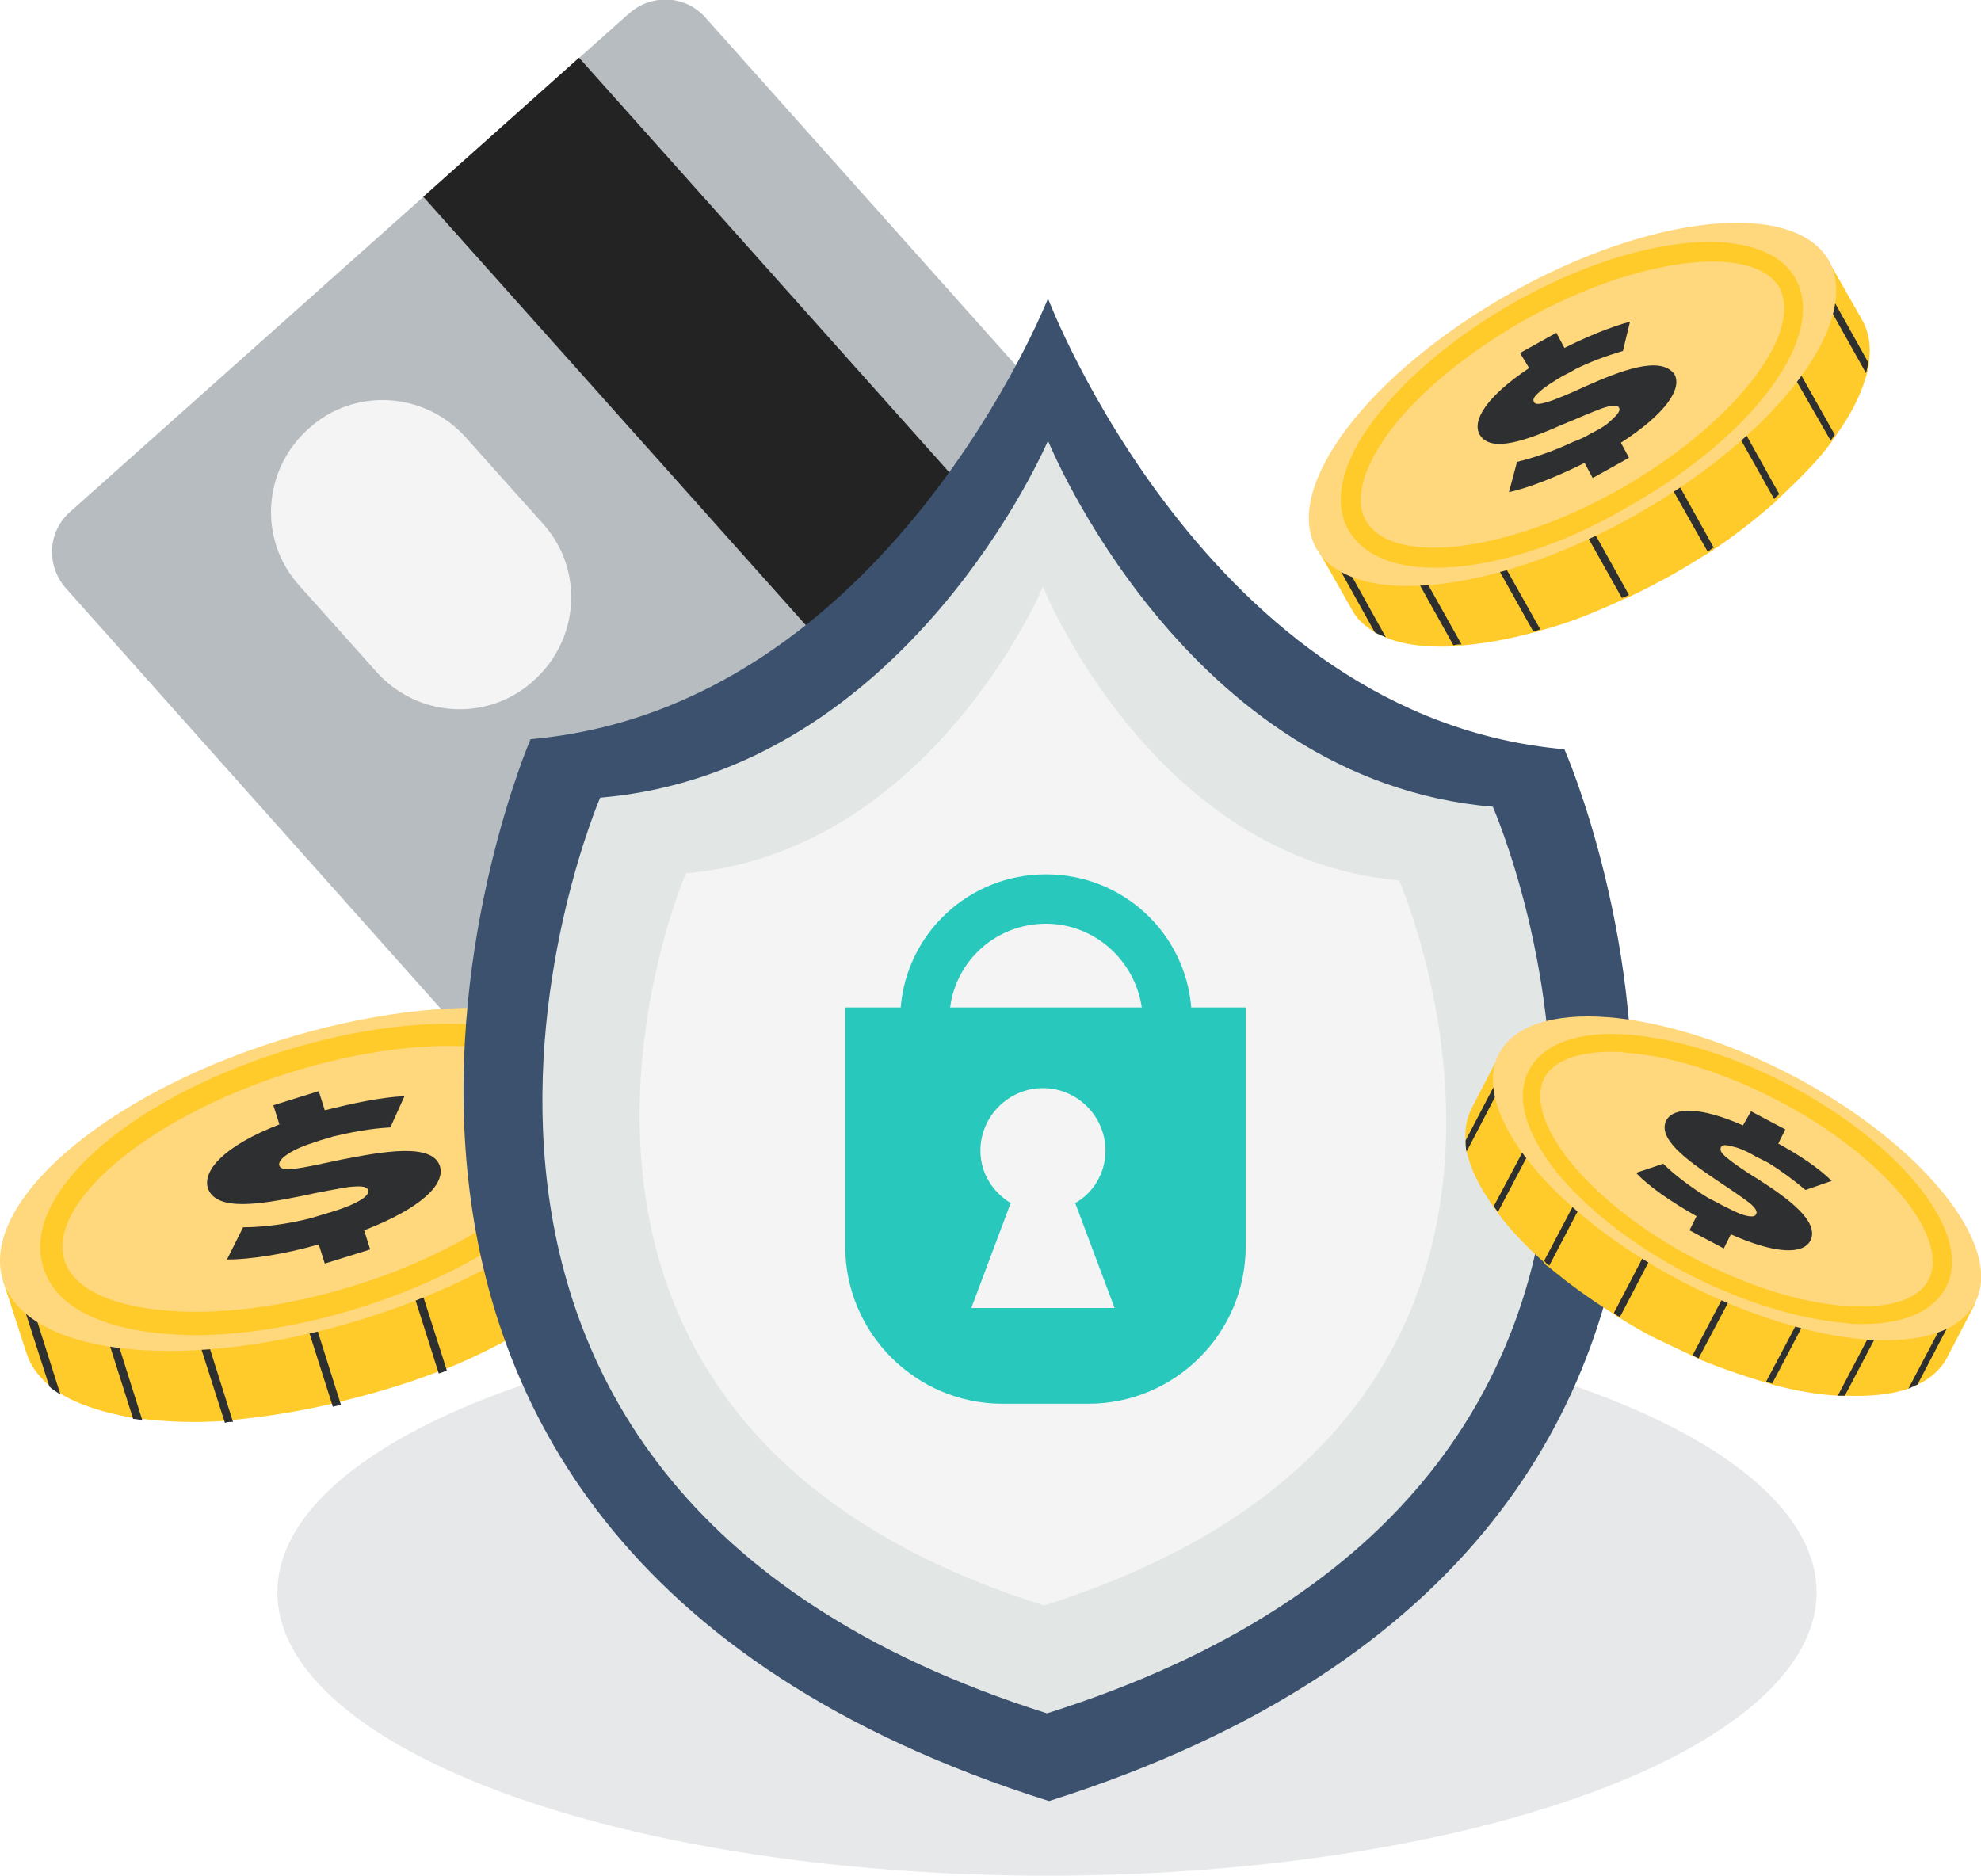 <?xml version="1.0" encoding="utf-8"?>
<!-- Generator: Adobe Illustrator 24.0.2, SVG Export Plug-In . SVG Version: 6.00 Build 0)  -->
<svg version="1.1" id="Layer_1" xmlns="http://www.w3.org/2000/svg" xmlns:xlink="http://www.w3.org/1999/xlink" x="0px" y="0px"
	 width="196.4px" height="186px" viewBox="0 0 196.4 186" style="enable-background:new 0 0 196.4 186;" xml:space="preserve">
<style type="text/css">
	.st0{fill:#B7BCC0;}
	.st1{fill:#232323;}
	.st2{fill:#F4F4F4;}
	.st3{fill:#FFCB2B;}
	.st4{fill:#A07302;}
	.st5{fill:#2D2F31;}
	.st6{fill:#FFD77D;}
	.st7{opacity:0.1;fill:#081724;}
	.st8{fill:#3B516E;}
	.st9{fill:#E2E7E6;}
	.st10{fill:#28C8BC;}
</style>
<g>
	<g>
		<path class="st0" d="M97.8,152.7c-2.2,1.9-5.5,1.8-7.5-0.4L6.5,58.3c-1.9-2.2-1.8-5.5,0.4-7.5L62.4,1.3c2.2-1.9,5.5-1.8,7.5,0.4
			l83.8,93.9c1.9,2.2,1.8,5.5-0.4,7.5L97.8,152.7z"/>
		
			<rect x="84.8" y="-4.7" transform="matrix(0.746 -0.666 0.666 0.746 -18.165 79.495)" class="st1" width="20.7" height="136.5"/>
		<path class="st2" d="M107.7,122.6c-1,0.9-2.6,0.8-3.6-0.2L67.8,81.6c-0.9-1-0.8-2.6,0.2-3.6l0,0c1-0.9,2.6-0.8,3.6,0.2l36.4,40.8
			C108.9,120.1,108.8,121.7,107.7,122.6L107.7,122.6z"/>
		<path class="st2" d="M100.9,128.7c-1,0.9-2.6,0.8-3.6-0.2L60.9,87.7c-0.9-1-0.8-2.6,0.2-3.6l0,0c1-0.9,2.6-0.8,3.6,0.2l36.4,40.8
			C102,126.2,101.9,127.8,100.9,128.7L100.9,128.7z"/>
		<g>
			<path class="st2" d="M37.3,66.6c4.1,4.6,11.1,5,15.6,0.9c4.6-4.1,5-11.1,0.9-15.6l-7.6-8.5c-4.1-4.6-11.1-5-15.6-0.9
				c-4.6,4.1-5,11.1-0.9,15.6L37.3,66.6z"/>
			<g>
				<defs>
					<path id="SVGID_1_" d="M37.3,66.6c4.1,4.6,11.1,5,15.6,0.9c4.6-4.1,5-11.1,0.9-15.6l-7.6-8.5c-4.1-4.6-11.1-5-15.6-0.9
						c-4.6,4.1-5,11.1-0.9,15.6L37.3,66.6z"/>
				</defs>
				<clipPath id="SVGID_2_">
					<use xlink:href="#SVGID_1_"  style="overflow:visible;"/>
				</clipPath>
			</g>
		</g>
	</g>
	<g>
		<g>
			<path class="st3" d="M63.5,106.9l2.3,7.2c0.5,1.5,0.4,3.1-0.2,4.8c-0.1,0.4-0.3,0.8-0.5,1.2c-1,2-2.7,4.1-4.9,6.1
				c-0.2,0.2-0.4,0.4-0.7,0.6c-1.9,1.6-4.1,3.2-6.7,4.7c-0.2,0.1-0.5,0.3-0.7,0.4c-2.4,1.3-5,2.7-7.8,3.8c-0.2,0.1-0.5,0.2-0.8,0.3
				c-1.6,0.6-3.3,1.2-5,1.7c-1.6,0.5-3.2,0.9-4.8,1.3c-0.3,0.1-0.5,0.1-0.8,0.2c-3.4,0.8-6.7,1.3-9.8,1.6c-0.3,0-0.6,0-0.8,0.1
				c-3,0.2-5.7,0.1-8.2-0.2c-0.3,0-0.6-0.1-0.9-0.1c-2.9-0.5-5.4-1.3-7.2-2.4c-0.4-0.3-0.8-0.5-1.1-0.8c-1.1-0.9-1.9-2-2.3-3.3
				L0.3,127l4.7-1.5c4.3-5.7,13.5-11.5,24.9-15.1c11.4-3.6,22.3-4.2,29.1-2L63.5,106.9z"/>
			<g>
				<path class="st4" d="M61.9,107.4l3.6,11.5c-0.1,0.4-0.3,0.8-0.5,1.2l-3.9-12.4L61.9,107.4z"/>
				<path class="st4" d="M55.2,110.7l4.9,15.5c-0.2,0.2-0.4,0.4-0.7,0.6l-5-15.9L55.2,110.7z"/>
				<path class="st4" d="M47.8,115.5l5.1,16.1c-0.2,0.1-0.5,0.3-0.7,0.4L47,115.8L47.8,115.5z"/>
				<path class="st5" d="M39.1,119.6l5.2,16.3c-0.2,0.1-0.5,0.2-0.8,0.3l-5.2-16.4L39.1,119.6z"/>
				<path class="st5" d="M29,124.1l4.8,15.2c-0.3,0.1-0.5,0.1-0.8,0.2l-4.8-15.1L29,124.1z"/>
				<path class="st5" d="M18.4,126.1l4.7,14.9c-0.3,0-0.6,0-0.8,0.1l-4.7-14.7L18.4,126.1z"/>
				<path class="st5" d="M9.9,127.5l4.2,13.3c-0.3,0-0.6-0.1-0.9-0.1l-4.1-12.9L9.9,127.5z"/>
				<path class="st5" d="M1.8,125.1L6,138.3c-0.4-0.3-0.8-0.5-1.1-0.8L1,125.4L1.8,125.1z"/>
			</g>
		</g>
		<g>
			<path class="st6" d="M27.6,103.2c17.5-5.5,33.6-3.9,36,3.7c2.4,7.6-9.8,18.3-27.3,23.8s-33.6,3.9-36-3.7
				C-2.1,119.4,10.1,108.7,27.6,103.2z"/>
			<path class="st3" d="M19.3,132.4c-1.3,0-2.5-0.1-3.7-0.2c-6.2-0.7-10.2-2.9-11.3-6.5c-2.3-7.1,8.1-16.5,23.6-21.4l0,0
				c7.2-2.3,14.5-3.2,20.3-2.6c6.2,0.7,10.2,2.9,11.3,6.5c1.1,3.5-0.8,7.7-5.5,11.8c-4.4,3.9-10.9,7.3-18.1,9.6
				C30.2,131.4,24.4,132.4,19.3,132.4z M28.6,106.4c-13.9,4.4-24,12.9-22.2,18.6c0.8,2.6,4.3,4.4,9.5,4.9c5.6,0.6,12.5-0.3,19.5-2.5
				s13.1-5.5,17.3-9.1c3.9-3.4,5.7-6.9,4.9-9.5c-0.8-2.6-4.3-4.4-9.5-4.9C42.5,103.3,35.6,104.2,28.6,106.4L28.6,106.4z"/>
			<g>
				<path class="st5" d="M33.8,115c-1.9,0.4-3.6,0.8-4.7,0.9c-0.8,0.1-1.3,0-1.4-0.3c-0.1-0.3,0.1-0.7,0.9-1.2
					c0.6-0.4,1.5-0.8,2.8-1.2c0.5-0.2,1.1-0.3,1.6-0.5c1.7-0.4,3.7-0.8,5.7-0.9l1.4-3.1c-2.3,0.1-5.1,0.7-7.9,1.4l-0.6-1.9l-4.5,1.4
					l0.6,1.9c-5.4,2.1-7.6,4.5-7.1,6.3c0.8,2.4,5.3,1.6,9.3,0.8c1.8-0.4,3.5-0.7,4.7-0.9c1.1-0.1,1.7-0.1,1.9,0.3
					c0.1,0.4-0.3,0.8-1.3,1.3c-0.6,0.3-1.4,0.6-2.4,0.9c-0.7,0.2-1.3,0.4-2,0.6c-2.3,0.6-4.8,0.9-6.7,0.9l-1.6,3.2
					c2.2,0,5.6-0.5,9.1-1.5l0.6,1.9l4.5-1.4l-0.6-1.9c5.7-2.2,8.1-4.6,7.5-6.4C42.8,113.3,37.9,114.2,33.8,115z"/>
			</g>
		</g>
	</g>
	<ellipse class="st7" cx="103.8" cy="157.9" rx="76.3" ry="28.1"/>
	<g>
		<path class="st8" d="M155.1,74.3c-35.4-3.1-51.2-44.7-51.2-44.7s-16,40.6-51.3,43.7c0,0-33.9,78.4,51.4,105.3
			C189.2,151.6,155.1,74.3,155.1,74.3z"/>
		<path class="st9" d="M148,80c-30.5-2.6-44.1-36.3-44.1-36.3S90,76.5,59.5,79.1c0,0-29.2,67.6,44.3,90.8C177.4,146.7,148,80,148,80
			z"/>
	</g>
	<path class="st2" d="M138.7,87.3c-24.4-2.1-35.3-29.1-35.3-29.1S92.3,84.5,68,86.6c0,0-23.4,54.1,35.5,72.6
		C162.3,140.7,138.7,87.3,138.7,87.3z"/>
	<path class="st10" d="M118.1,99.9c-0.6-7.4-6.8-13.2-14.4-13.2c-7.6,0-13.8,5.8-14.4,13.2h-5.5v23.7c0,8.6,7,15.6,15.6,15.6h8.5
		c8.6,0,15.6-7,15.6-15.6V99.9H118.1z M96.3,129.7l3.9-10.4c-1.8-1.1-3-3-3-5.2c0-3.4,2.8-6.2,6.2-6.2c3.4,0,6.2,2.8,6.2,6.2
		c0,2.2-1.2,4.2-3,5.2l3.9,10.4H96.3z M94.2,99.9c0.6-4.7,4.6-8.3,9.5-8.3c4.8,0,8.8,3.6,9.5,8.3H94.2z"/>
	<g>
		<g>
			<g>
				<path class="st3" d="M181.3,25.9l3.3,5.8c0.7,1.2,0.9,2.6,0.7,4.2c0,0.4-0.1,0.7-0.2,1.1c-0.5,1.9-1.5,4-3.1,6.2
					c-0.1,0.2-0.3,0.4-0.4,0.6c-1.3,1.8-3,3.5-4.9,5.3c-0.2,0.2-0.4,0.3-0.5,0.5c-1.8,1.6-3.8,3.2-6,4.7c-0.2,0.1-0.4,0.3-0.6,0.4
					c-1.3,0.8-2.6,1.6-4,2.4c-1.3,0.7-2.6,1.4-3.9,2c-0.2,0.1-0.4,0.2-0.7,0.3c-2.8,1.3-5.5,2.4-8.2,3.1c-0.2,0.1-0.5,0.2-0.7,0.2
					c-2.5,0.7-4.9,1.1-7.1,1.3c-0.3,0-0.5,0-0.8,0.1c-2.6,0.1-4.8-0.1-6.6-0.8c-0.4-0.2-0.8-0.3-1.1-0.5c-1.1-0.6-2-1.4-2.5-2.4
					l-3.3-5.8l3.7-2.1c2.7-5.7,9.5-12.3,18.7-17.5c9.2-5.2,18.4-7.6,24.6-6.9L181.3,25.9z"/>
				<g>
					<path class="st5" d="M180,26.6l5.2,9.3c0,0.4-0.1,0.7-0.2,1.1l-5.6-10L180,26.6z"/>
					<path class="st5" d="M174.9,30.7l7,12.4c-0.1,0.2-0.3,0.4-0.4,0.6L174.2,31L174.9,30.7z"/>
					<path class="st5" d="M169.2,36.1l7.2,12.9c-0.2,0.2-0.4,0.3-0.5,0.5l-7.3-13L169.2,36.1z"/>
					<path class="st5" d="M162.6,41.2l7.3,13.1c-0.2,0.1-0.4,0.3-0.6,0.4l-7.4-13.1L162.6,41.2z"/>
					<path class="st5" d="M154.7,46.8l6.8,12.2c-0.2,0.1-0.4,0.2-0.7,0.3L154,47.2L154.7,46.8z"/>
					<path class="st5" d="M146,50.5l6.7,11.9c-0.2,0.1-0.5,0.2-0.7,0.2l-6.6-11.8L146,50.5z"/>
					<path class="st5" d="M138.9,53.2l6,10.7c-0.3,0-0.5,0-0.8,0.1l-5.8-10.4L138.9,53.2z"/>
					<path class="st5" d="M131.5,52.6l5.9,10.6c-0.4-0.2-0.8-0.3-1.1-0.5l-5.4-9.7L131.5,52.6z"/>
				</g>
			</g>
			<g>
				<path class="st6" d="M149.7,29.1c14-7.9,28.1-9.3,31.6-3.3c3.4,6.1-5.2,17.4-19.2,25.3c-14,7.9-28.1,9.3-31.6,3.3
					C127.1,48.3,135.7,37,149.7,29.1z"/>
				<path class="st3" d="M142.3,56.3c-4.1,0-7.1-1.2-8.6-3.7c-1.6-2.8-0.7-6.8,2.6-11.1c3.1-4.1,8-8.2,13.8-11.5
					c12.4-7,24.7-8,27.9-2.4c3.2,5.7-4.1,15.6-16.5,22.6C154.6,54.3,147.6,56.3,142.3,56.3z M151.2,31.7c-5.6,3.2-10.3,7-13.3,10.9
					c-2.7,3.6-3.7,6.9-2.5,9c2.6,4.6,14.1,3.2,25.2-3.1c11.1-6.3,18.3-15.4,15.8-20C173.8,24.1,162.3,25.5,151.2,31.7L151.2,31.7z"
					/>
				<g>
					<path class="st5" d="M157.2,38.3c-1.5,0.7-2.9,1.3-3.9,1.6c-0.7,0.2-1.1,0.2-1.2,0c-0.2-0.3,0-0.6,0.6-1.1
						c0.4-0.4,1.2-0.9,2.2-1.5c0.4-0.2,0.8-0.4,1.3-0.7c1.4-0.7,3-1.3,4.7-1.8l0.7-2.9c-1.9,0.5-4.3,1.5-6.5,2.6l-0.8-1.5l-3.6,2
						l0.9,1.5c-4.2,2.8-5.7,5.2-4.9,6.6c1.1,1.9,4.8,0.5,8.2-1c1.5-0.6,2.8-1.2,3.9-1.6c0.9-0.3,1.5-0.4,1.7-0.1
						c0.2,0.3-0.1,0.7-0.9,1.4c-0.4,0.4-1.1,0.8-1.9,1.2c-0.5,0.3-1.1,0.6-1.7,0.8c-1.9,0.9-3.9,1.6-5.6,2l-0.8,3
						c1.9-0.4,4.7-1.5,7.5-2.9l0.8,1.5l3.6-2l-0.8-1.5c4.5-2.9,6.1-5.4,5.3-6.8C164.6,35.2,160.6,36.8,157.2,38.3z"/>
				</g>
			</g>
		</g>
	</g>
	<g>
		<g>
			<path class="st3" d="M195.8,129.3l-2.8,5.4c-0.6,1.1-1.6,2-2.9,2.6c-0.3,0.1-0.6,0.3-0.9,0.4c-1.7,0.6-3.9,0.8-6.3,0.7
				c-0.2,0-0.5,0-0.7,0c-2-0.1-4.2-0.5-6.5-1.1c-0.2-0.1-0.4-0.1-0.6-0.2c-2.1-0.6-4.4-1.4-6.6-2.3c-0.2-0.1-0.4-0.2-0.6-0.3
				c-1.3-0.6-2.5-1.2-3.8-1.8c-1.2-0.6-2.4-1.3-3.5-2c-0.2-0.1-0.4-0.2-0.6-0.4c-2.4-1.5-4.6-3.1-6.5-4.7c-0.2-0.1-0.4-0.3-0.5-0.5
				c-1.8-1.6-3.3-3.2-4.5-4.8c-0.1-0.2-0.3-0.4-0.4-0.6c-1.4-1.9-2.3-3.8-2.7-5.5c-0.1-0.4-0.1-0.8-0.1-1.1
				c-0.1-1.1,0.1-2.2,0.6-3.2l2.8-5.4l3.5,1.8c5.7-0.8,14.2,1.2,22.7,5.7c8.5,4.5,15,10.4,17.6,15.5L195.8,129.3z"/>
			<g>
				<path class="st5" d="M194.6,128.7l-4.5,8.6c-0.3,0.1-0.6,0.3-0.9,0.4l4.9-9.3L194.6,128.7z"/>
				<path class="st5" d="M189,126.8l-6.1,11.6c-0.2,0-0.5,0-0.7,0l6.2-11.8L189,126.8z"/>
				<path class="st5" d="M182,125.2l-6.3,12c-0.2-0.1-0.4-0.1-0.6-0.2l6.4-12.1L182,125.2z"/>
				<path class="st5" d="M174.8,122.6l-6.4,12.1c-0.2-0.1-0.4-0.2-0.6-0.3l6.4-12.2L174.8,122.6z"/>
				<path class="st5" d="M166.5,119.3l-5.9,11.3c-0.2-0.1-0.4-0.2-0.6-0.4l5.9-11.3L166.5,119.3z"/>
				<path class="st5" d="M159.4,114.4l-5.8,11.1c-0.2-0.1-0.4-0.3-0.5-0.5l5.8-11L159.4,114.4z"/>
				<path class="st5" d="M153.7,110.3l-5.2,9.9c-0.1-0.2-0.3-0.4-0.4-0.6l5.1-9.6L153.7,110.3z"/>
				<path class="st5" d="M150.5,104.4l-5.1,9.8c-0.1-0.4-0.1-0.8-0.1-1.1l4.7-9L150.5,104.4z"/>
			</g>
		</g>
		<g>
			<path class="st6" d="M148.6,104.5c3-5.7,15.9-4.7,29,2.1c13,6.8,21.2,17,18.2,22.6c-3,5.7-15.9,4.7-29-2.1
				C153.8,120.3,145.7,110.2,148.6,104.5z"/>
			<path class="st3" d="M184.6,131.3c-0.5,0-1.1,0-1.6-0.1c-4.7-0.4-10.3-2.1-15.7-4.9s-10-6.4-13-10.1c-3.1-3.9-4.1-7.5-2.7-10.1
				l0,0c1.4-2.6,4.9-3.9,9.9-3.5c4.7,0.4,10.3,2.1,15.7,4.9c11.6,6.1,18.5,15,15.7,20.2C191.6,130.1,188.7,131.3,184.6,131.3z
				 M159.8,104.3c-3.4,0-5.8,0.9-6.7,2.6l0,0c-1,2-0.1,4.9,2.5,8.2c2.8,3.5,7.2,7,12.4,9.7c5.2,2.7,10.5,4.4,15,4.7
				c4.2,0.3,7.2-0.6,8.2-2.6c2.2-4.3-4.6-12.4-15-17.8c-5.2-2.7-10.5-4.4-15-4.7C160.8,104.3,160.3,104.3,159.8,104.3z"/>
			<g>
				<path class="st5" d="M174.4,117c-1.3-0.8-2.5-1.6-3.2-2.2c-0.5-0.4-0.7-0.7-0.6-1s0.5-0.3,1.2-0.1c0.5,0.1,1.3,0.4,2.3,1
					c0.4,0.2,0.8,0.4,1.2,0.6c1.3,0.8,2.5,1.7,3.7,2.7l2.6-0.9c-1.3-1.3-3.3-2.6-5.3-3.7l0.7-1.4l-3.4-1.8l-0.8,1.4
					c-4.3-1.9-6.9-1.8-7.6-0.5c-0.9,1.8,2,3.9,4.8,5.8c1.2,0.8,2.4,1.6,3.2,2.2c0.7,0.5,1.1,1,0.9,1.3c-0.1,0.3-0.6,0.3-1.5,0
					c-0.5-0.2-1.1-0.5-1.9-0.9c-0.5-0.3-1-0.5-1.5-0.8c-1.6-1-3.2-2.2-4.3-3.3l-2.7,0.9c1.2,1.3,3.5,2.9,6,4.3l-0.7,1.4l3.4,1.8
					l0.7-1.4c4.5,2,7.2,2,7.9,0.6C180.4,121.1,177.2,118.8,174.4,117z"/>
			</g>
		</g>
	</g>
</g>
</svg>
